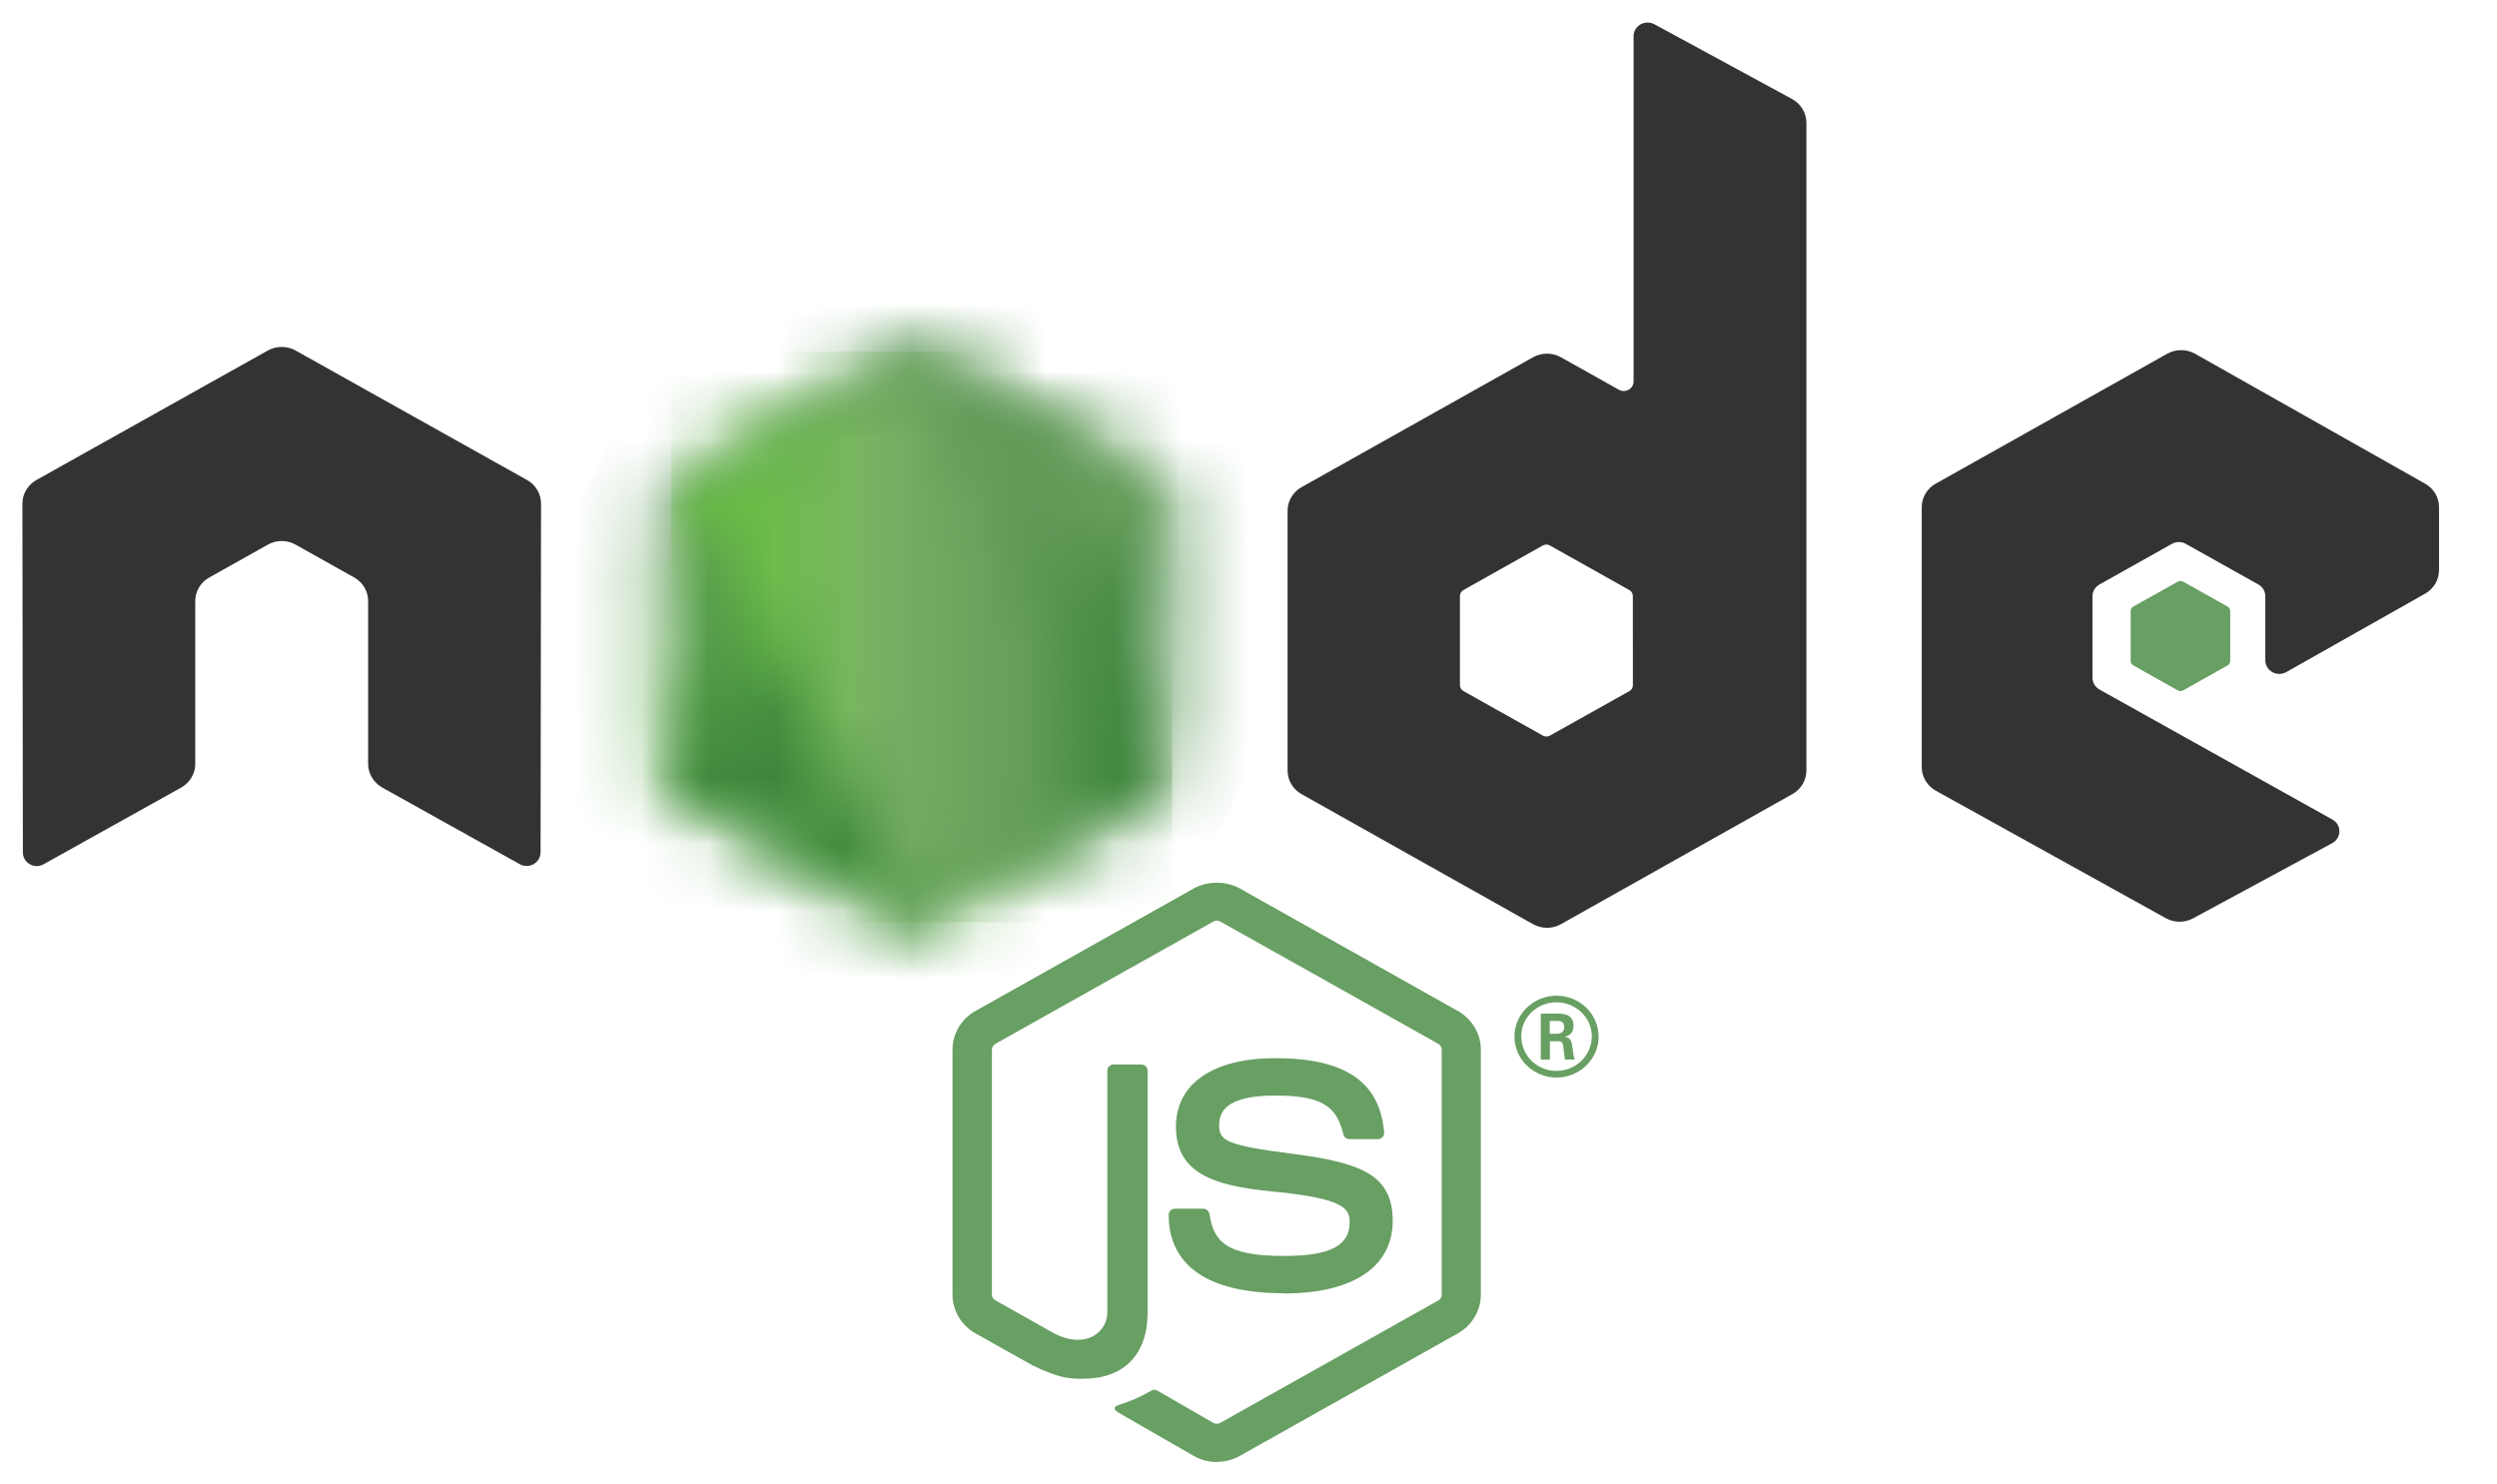 <svg width="37" height="22" viewBox="0 0 37 22" fill="none" xmlns="http://www.w3.org/2000/svg">
<g clip-path="url(#clip0_27_27051)">
<path d="M18.03 21.667C17.912 21.667 17.794 21.637 17.691 21.578L16.611 20.957C16.45 20.869 16.529 20.838 16.582 20.82C16.797 20.747 16.84 20.73 17.07 20.604C17.094 20.59 17.126 20.595 17.15 20.609L17.98 21.088C18.01 21.104 18.052 21.104 18.08 21.088L21.314 19.272C21.344 19.256 21.363 19.222 21.363 19.187V15.557C21.363 15.521 21.344 15.489 21.313 15.47L18.081 13.656C18.051 13.639 18.011 13.639 17.981 13.656L14.749 15.47C14.718 15.488 14.698 15.522 14.698 15.556V19.186C14.698 19.221 14.717 19.254 14.748 19.27L15.633 19.768C16.114 20.002 16.408 19.726 16.408 19.449V15.867C16.408 15.815 16.45 15.776 16.502 15.776H16.912C16.963 15.776 17.005 15.815 17.005 15.867V19.451C17.005 20.075 16.655 20.433 16.047 20.433C15.86 20.433 15.713 20.433 15.302 20.236L14.453 19.76C14.244 19.642 14.114 19.422 14.114 19.186V15.556C14.114 15.32 14.244 15.1 14.453 14.983L17.691 13.166C17.895 13.054 18.167 13.054 18.37 13.166L21.604 14.984C21.812 15.101 21.943 15.321 21.943 15.557V19.187C21.943 19.422 21.812 19.642 21.604 19.76L18.37 21.577C18.267 21.635 18.149 21.665 18.03 21.665" fill="#689F63"/>
<path d="M19.029 19.166C17.614 19.166 17.317 18.534 17.317 18.004C17.317 17.953 17.359 17.913 17.411 17.913H17.828C17.875 17.913 17.913 17.946 17.921 17.99C17.984 18.404 18.172 18.613 19.027 18.613C19.709 18.613 19.999 18.463 19.999 18.112C19.999 17.91 19.916 17.759 18.857 17.658C17.972 17.573 17.425 17.384 17.425 16.695C17.425 16.06 17.975 15.682 18.897 15.682C19.932 15.682 20.446 16.032 20.51 16.783C20.513 16.809 20.503 16.834 20.485 16.853C20.467 16.871 20.442 16.882 20.416 16.882H19.996C19.953 16.882 19.915 16.852 19.906 16.811C19.805 16.376 19.56 16.236 18.895 16.236C18.151 16.236 18.065 16.488 18.065 16.677C18.065 16.906 18.167 16.973 19.171 17.102C20.165 17.231 20.637 17.412 20.637 18.091C20.637 18.776 20.049 19.169 19.024 19.169M22.963 15.32H23.072C23.161 15.32 23.178 15.259 23.178 15.224C23.178 15.131 23.112 15.131 23.076 15.131H22.964L22.963 15.32ZM22.831 15.022H23.072C23.154 15.022 23.316 15.022 23.316 15.201C23.316 15.327 23.233 15.353 23.184 15.368C23.28 15.375 23.287 15.436 23.3 15.523C23.306 15.577 23.317 15.671 23.336 15.702H23.188C23.184 15.671 23.161 15.498 23.161 15.488C23.152 15.45 23.138 15.431 23.089 15.431H22.966V15.703H22.831V15.022ZM22.542 15.361C22.542 15.643 22.776 15.871 23.064 15.871C23.353 15.871 23.587 15.638 23.587 15.361C23.587 15.078 23.35 14.854 23.063 14.854C22.779 14.854 22.541 15.075 22.541 15.36M23.688 15.362C23.688 15.696 23.407 15.969 23.064 15.969C22.724 15.969 22.441 15.699 22.441 15.362C22.441 15.019 22.731 14.756 23.064 14.756C23.4 14.756 23.687 15.02 23.687 15.362" fill="#689F63"/>
<path fill-rule="evenodd" clip-rule="evenodd" d="M8.017 7.464C8.017 7.319 7.938 7.186 7.81 7.114L4.381 5.195C4.323 5.162 4.258 5.145 4.192 5.142H4.157C4.091 5.145 4.026 5.162 3.968 5.195L0.539 7.114C0.411 7.186 0.332 7.32 0.332 7.464L0.339 12.633C0.339 12.705 0.377 12.772 0.442 12.807C0.505 12.845 0.584 12.845 0.648 12.807L2.686 11.671C2.815 11.597 2.893 11.465 2.893 11.322V8.907C2.893 8.763 2.972 8.63 3.1 8.559L3.968 8.072C4.032 8.036 4.103 8.018 4.175 8.018C4.246 8.018 4.318 8.036 4.381 8.072L5.248 8.558C5.377 8.63 5.455 8.763 5.455 8.907V11.322C5.455 11.465 5.535 11.597 5.663 11.671L7.7 12.806C7.764 12.843 7.844 12.843 7.907 12.806C7.97 12.77 8.01 12.704 8.01 12.632L8.017 7.464ZM24.196 10.155C24.196 10.191 24.176 10.224 24.144 10.242L22.966 10.902C22.934 10.92 22.895 10.92 22.863 10.902L21.685 10.242C21.653 10.224 21.633 10.191 21.633 10.155V8.833C21.633 8.796 21.653 8.763 21.684 8.745L22.861 8.084C22.894 8.066 22.933 8.066 22.966 8.084L24.144 8.745C24.176 8.763 24.195 8.796 24.195 8.833L24.196 10.155ZM24.514 0.359C24.45 0.325 24.371 0.326 24.308 0.362C24.245 0.398 24.206 0.464 24.206 0.536V5.654C24.206 5.704 24.178 5.751 24.133 5.776C24.089 5.801 24.034 5.801 23.988 5.776L23.13 5.295C23.002 5.223 22.844 5.223 22.716 5.295L19.286 7.22C19.158 7.292 19.079 7.425 19.079 7.568V11.42C19.079 11.564 19.158 11.697 19.286 11.769L22.716 13.696C22.844 13.768 23.002 13.768 23.13 13.696L26.56 11.768C26.688 11.696 26.767 11.563 26.767 11.419V1.819C26.767 1.673 26.685 1.539 26.554 1.467L24.514 0.359ZM35.935 8.798C36.063 8.726 36.141 8.593 36.141 8.45V7.516C36.141 7.372 36.063 7.24 35.935 7.168L32.527 5.243C32.398 5.171 32.24 5.171 32.112 5.243L28.683 7.168C28.554 7.241 28.476 7.373 28.476 7.517V11.368C28.476 11.512 28.556 11.646 28.684 11.718L32.092 13.607C32.217 13.677 32.371 13.678 32.498 13.609L34.559 12.495C34.623 12.46 34.665 12.393 34.665 12.32C34.665 12.248 34.625 12.18 34.56 12.145L31.11 10.219C31.046 10.183 31.006 10.116 31.006 10.045V8.837C31.006 8.765 31.045 8.698 31.11 8.662L32.183 8.06C32.247 8.024 32.325 8.024 32.389 8.06L33.464 8.662C33.528 8.698 33.567 8.765 33.567 8.836V9.786C33.567 9.858 33.607 9.925 33.671 9.961C33.735 9.996 33.814 9.996 33.878 9.96L35.935 8.798Z" fill="#333333"/>
<path fill-rule="evenodd" clip-rule="evenodd" d="M32.27 8.62C32.294 8.606 32.325 8.606 32.349 8.62L33.007 8.989C33.032 9.003 33.047 9.028 33.047 9.056V9.795C33.047 9.823 33.032 9.849 33.007 9.862L32.349 10.232C32.325 10.246 32.294 10.246 32.27 10.232L31.612 9.862C31.587 9.849 31.572 9.823 31.572 9.795V9.056C31.572 9.028 31.586 9.003 31.611 8.989L32.27 8.62Z" fill="#689F63"/>
<mask id="mask0_27_27051" style="mask-type:luminance" maskUnits="userSpaceOnUse" x="9" y="5" width="9" height="9">
<path d="M13.343 5.263L9.932 7.177C9.805 7.249 9.726 7.381 9.726 7.524V11.356C9.726 11.499 9.805 11.632 9.932 11.703L13.343 13.62C13.47 13.691 13.628 13.691 13.755 13.62L17.165 11.703C17.292 11.632 17.371 11.499 17.371 11.356V7.524C17.371 7.381 17.292 7.249 17.164 7.177L13.755 5.263C13.691 5.227 13.619 5.209 13.548 5.209C13.477 5.209 13.406 5.227 13.342 5.263" fill="white"/>
</mask>
<g mask="url(#mask0_27_27051)">
<path d="M20.816 6.853L11.206 2.271L6.278 12.049L15.888 16.631L20.816 6.853Z" fill="url(#paint0_linear_27_27051)"/>
</g>
<mask id="mask1_27_27051" style="mask-type:luminance" maskUnits="userSpaceOnUse" x="9" y="5" width="9" height="9">
<path d="M9.813 11.594C9.845 11.635 9.886 11.671 9.934 11.698L12.86 13.342L13.347 13.614C13.42 13.655 13.503 13.672 13.585 13.666C13.612 13.664 13.639 13.659 13.665 13.652L17.262 7.246C17.235 7.216 17.203 7.192 17.166 7.172L14.933 5.917L13.753 5.257C13.72 5.238 13.683 5.224 13.646 5.215L9.813 11.594Z" fill="white"/>
</mask>
<g mask="url(#mask1_27_27051)">
<path d="M5.66 8.205L12.445 17.139L21.419 10.689L14.633 1.756L5.66 8.205Z" fill="url(#paint1_linear_27_27051)"/>
</g>
<mask id="mask2_27_27051" style="mask-type:luminance" maskUnits="userSpaceOnUse" x="9" y="5" width="9" height="9">
<path d="M13.514 5.21C13.457 5.216 13.401 5.233 13.349 5.262L9.948 7.171L13.615 13.668C13.666 13.661 13.716 13.644 13.762 13.619L17.172 11.703C17.277 11.643 17.349 11.543 17.371 11.429L13.633 5.217C13.606 5.212 13.578 5.209 13.55 5.209C13.539 5.209 13.527 5.21 13.516 5.211" fill="white"/>
</mask>
<g mask="url(#mask2_27_27051)">
<path d="M9.948 5.209V13.668H17.37V5.209H9.948Z" fill="url(#paint2_linear_27_27051)"/>
</g>
</g>
<defs>
<linearGradient id="paint0_linear_27_27051" x1="16.008" y1="4.555" x2="11.297" y2="14.435" gradientUnits="userSpaceOnUse">
<stop offset="0.3" stop-color="#3E863D"/>
<stop offset="0.5" stop-color="#55934F"/>
<stop offset="0.8" stop-color="#5AAD45"/>
</linearGradient>
<linearGradient id="paint1_linear_27_27051" x1="9.093" y1="12.723" x2="17.891" y2="6.04" gradientUnits="userSpaceOnUse">
<stop offset="0.57" stop-color="#3E863D"/>
<stop offset="0.72" stop-color="#619857"/>
<stop offset="1" stop-color="#76AC64"/>
</linearGradient>
<linearGradient id="paint2_linear_27_27051" x1="9.951" y1="9.439" x2="17.371" y2="9.439" gradientUnits="userSpaceOnUse">
<stop offset="0.16" stop-color="#6BBF47"/>
<stop offset="0.38" stop-color="#79B461"/>
<stop offset="0.47" stop-color="#75AC64"/>
<stop offset="0.7" stop-color="#659E5A"/>
<stop offset="0.9" stop-color="#3E863D"/>
</linearGradient>
<clipPath id="clip0_27_27051">
<rect width="35.809" height="21.333" fill="white" transform="translate(0.333 0.334)"/>
</clipPath>
</defs>
</svg>
